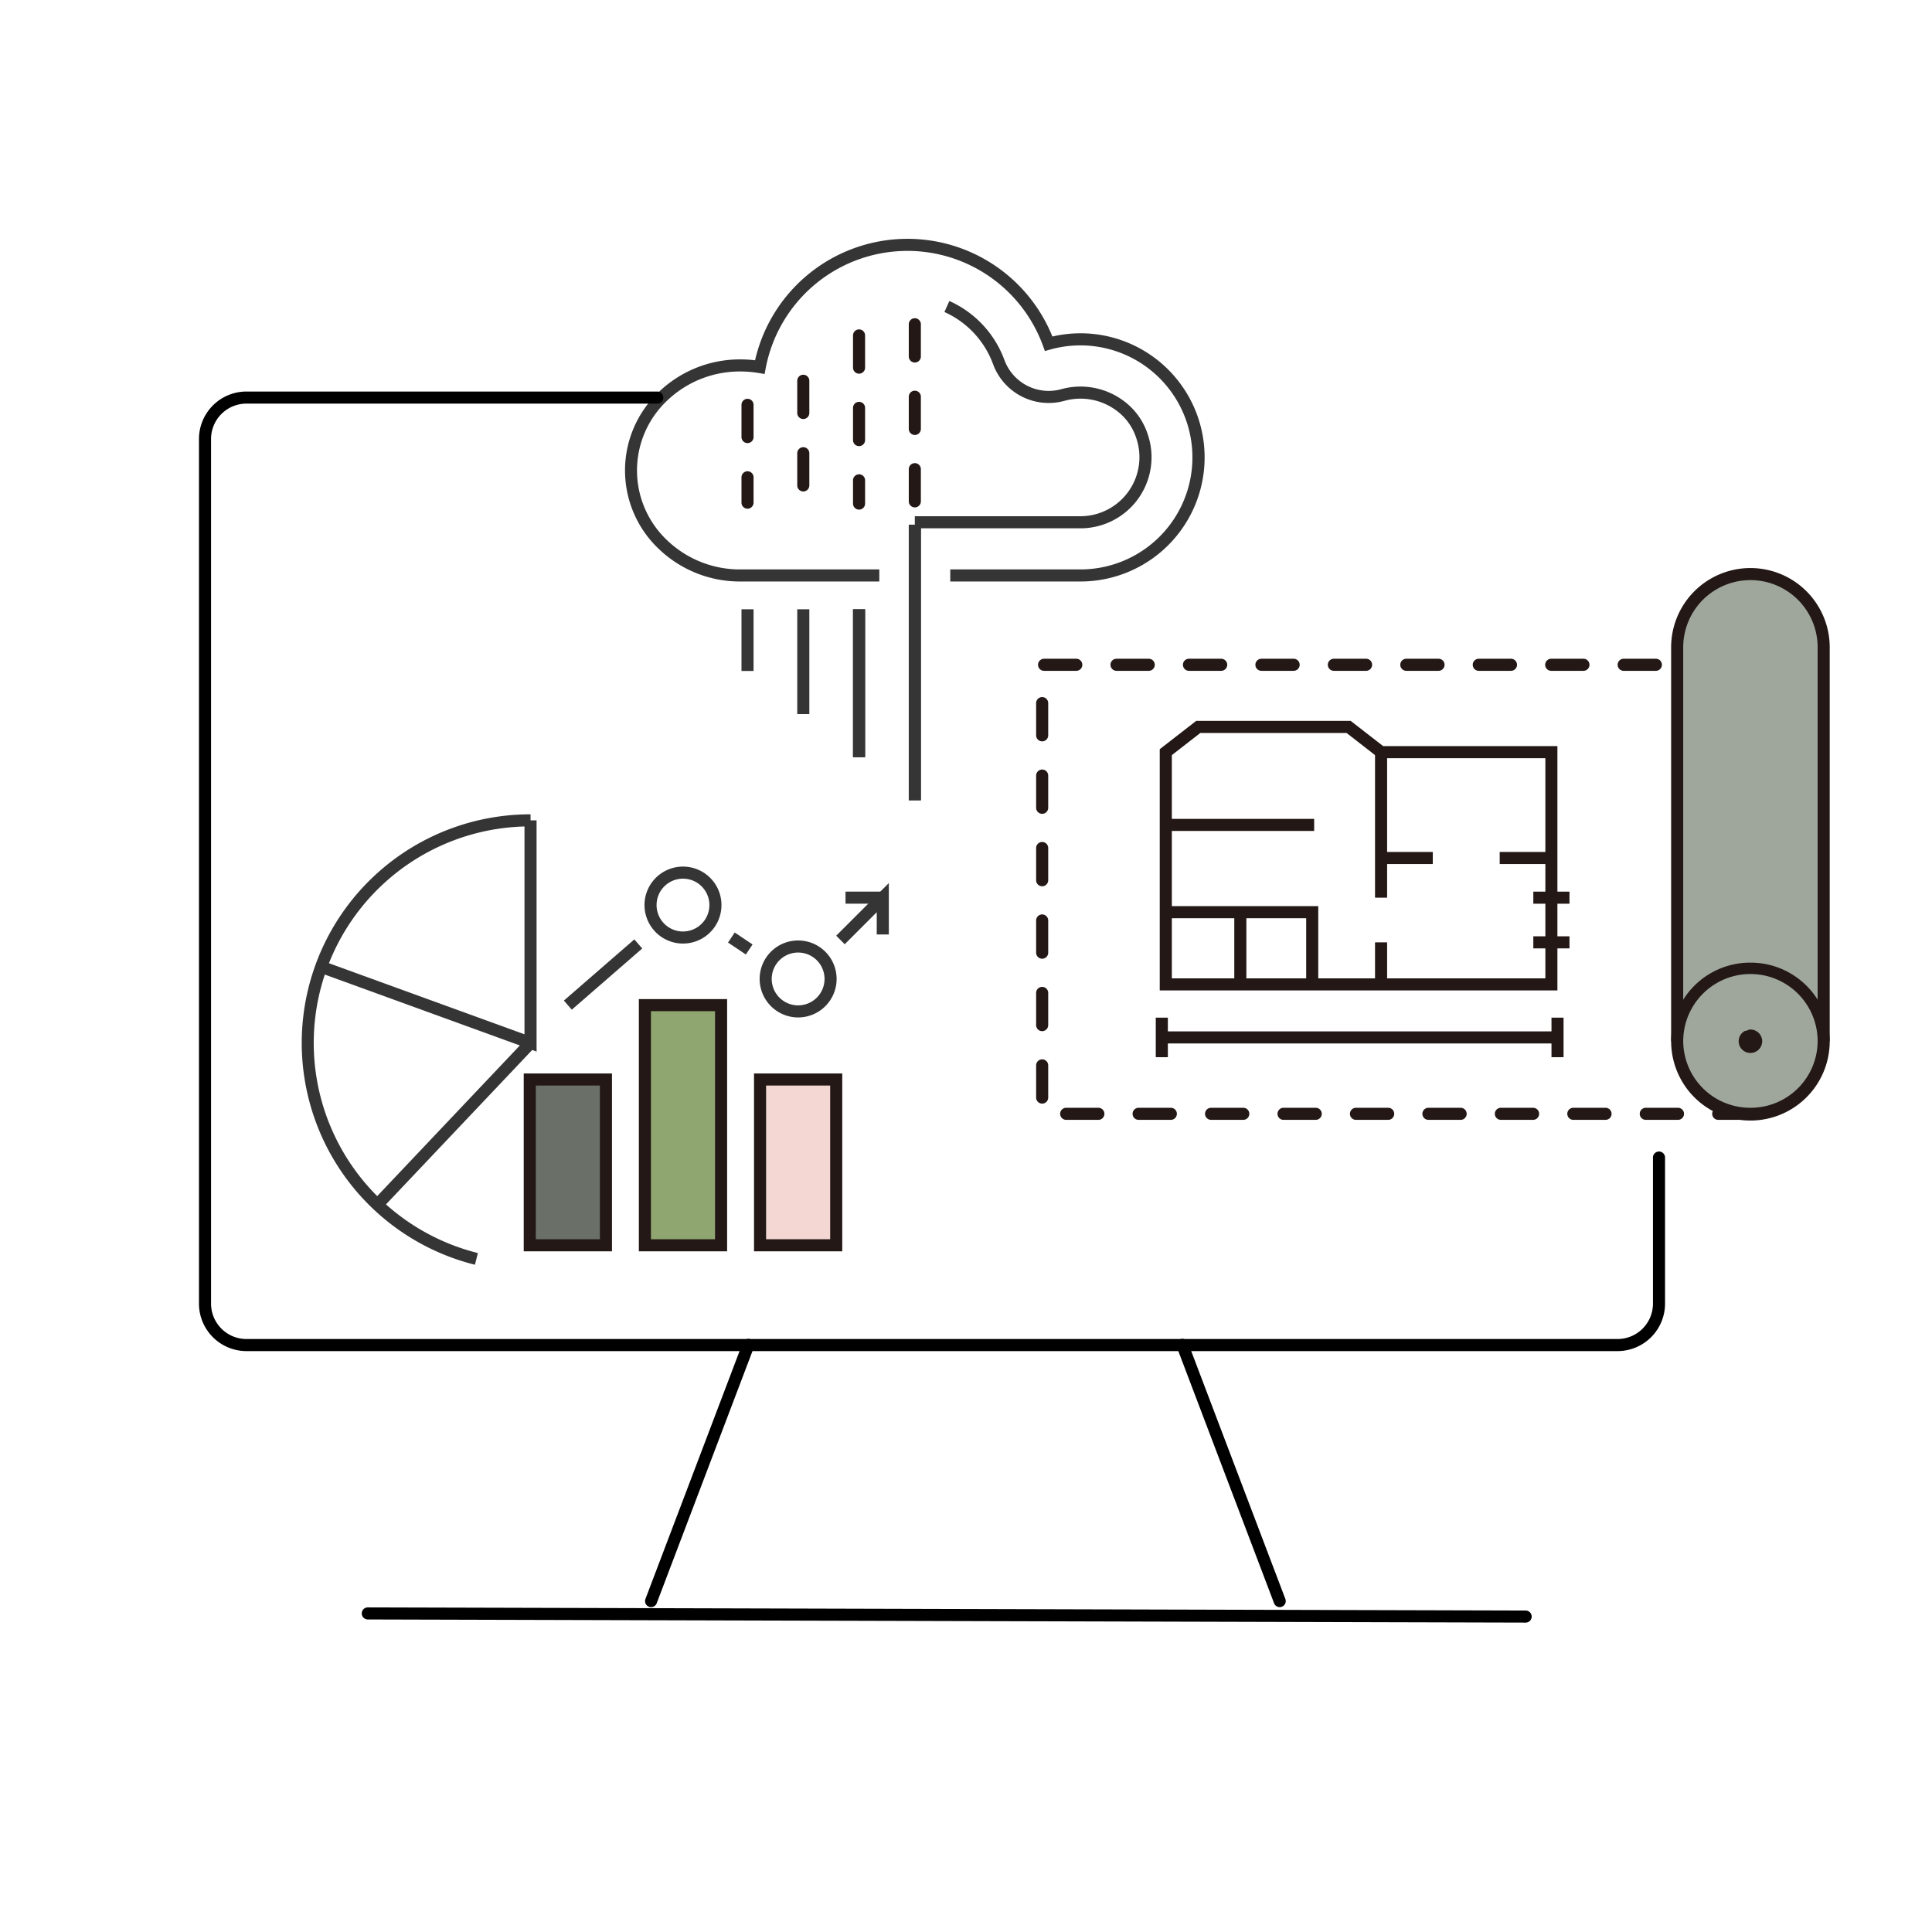 <svg xmlns="http://www.w3.org/2000/svg" width="240" height="240" viewBox="0 0 240 240">
  <g id="Group_2433" data-name="Group 2433" transform="translate(-336 -2372)">
    <g id="Group_2412" data-name="Group 2412" transform="translate(295.187 2300.119)">
      <g id="Group_2400" data-name="Group 2400" transform="translate(119.204 102.299)">
        <path id="Path_11351" data-name="Path 11351" d="M236.685,144.117H220.5v-1.5h16.18a13.915,13.915,0,1,0-3.756-27.317l-.669.187-.238-.653a17.921,17.921,0,0,0-34.443,2.785l-.137.724-.726-.124a13.541,13.541,0,0,0-2.273-.192,13.056,13.056,0,0,0-9.1,3.612,11.924,11.924,0,0,0,0,17.366,13.056,13.056,0,0,0,9.1,3.612h17.249v1.5H194.443a14.549,14.549,0,0,1-10.133-4.029,13.424,13.424,0,0,1,0-19.531,14.549,14.549,0,0,1,10.133-4.03,15.088,15.088,0,0,1,1.809.109,19.422,19.422,0,0,1,36.936-2.951,15.416,15.416,0,1,1,3.5,30.431Z" transform="translate(-180.846 -102.299)" fill="#353535"/>
        <path id="Path_11352" data-name="Path 11352" d="M277.747,146.425H257.16v-1.5h20.587a7.335,7.335,0,0,0,6.923-9.7,6.852,6.852,0,0,0-2.407-3.381,7.474,7.474,0,0,0-6.5-1.257l-.026.007a7.359,7.359,0,0,1-8.864-4.577,11.393,11.393,0,0,0-6.036-6.459l.612-1.37a12.9,12.9,0,0,1,6.834,7.315,5.86,5.86,0,0,0,7.078,3.638l.028-.008a8.965,8.965,0,0,1,7.77,1.507,8.363,8.363,0,0,1,2.939,4.127,8.827,8.827,0,0,1-8.352,11.66Z" transform="translate(-221.908 -111.216)" fill="#353535"/>
        <path id="Line_7602" data-name="Line 7602" d="M.75,34.234H-.75V0H.75Z" transform="translate(35.252 34.762)" fill="#353535"/>
        <path id="Line_7603" data-name="Line 7603" d="M.75,34.234H-.75V0H.75Z" transform="translate(35.252 34.762)" fill="#353535"/>
        <path id="Line_7604" data-name="Line 7604" d="M.75,18.372H-.75V0H.75Z" transform="translate(28.324 45.269)" fill="#353535"/>
        <path id="Line_7605" data-name="Line 7605" d="M.75,13.018H-.75V0H.75Z" transform="translate(21.397 45.269)" fill="#353535"/>
        <path id="Line_7606" data-name="Line 7606" d="M.75,7.663H-.75V0H.75Z" transform="translate(14.469 45.269)" fill="#353535"/>
        <path id="Line_7607" data-name="Line 7607" d="M.75,18.372H-.75V0H.75Z" transform="translate(28.324 45.269)" fill="#353535"/>
        <g id="Group_2390" data-name="Group 2390" transform="translate(35.252 5.765)">
          <g id="Group_2389" data-name="Group 2389">
            <g id="Group_2388" data-name="Group 2388">
              <path id="Line_7608" data-name="Line 7608" fill="#231815"/>
              <path id="Line_7609" data-name="Line 7609" d="M0,22.75A.75.75,0,0,1-.75,22V18A.75.75,0,0,1,0,17.25.75.75,0,0,1,.75,18v4A.75.75,0,0,1,0,22.75Zm0-9A.75.75,0,0,1-.75,13V9A.75.75,0,0,1,0,8.25.75.75,0,0,1,.75,9v4A.75.75,0,0,1,0,13.75Zm0-9A.75.75,0,0,1-.75,4V0A.75.75,0,0,1,0-.75.75.75,0,0,1,.75,0V4A.75.75,0,0,1,0,4.75Z" transform="translate(0 4.099)" fill="#231815"/>
              <path id="Line_7610" data-name="Line 7610" transform="translate(0 28.694)" fill="#231815"/>
            </g>
          </g>
        </g>
        <g id="Group_2393" data-name="Group 2393" transform="translate(28.324 6.609)">
          <g id="Group_2392" data-name="Group 2392">
            <g id="Group_2391" data-name="Group 2391">
              <path id="Line_7611" data-name="Line 7611" fill="#231815"/>
              <path id="Line_7612" data-name="Line 7612" d="M0,21.638a.75.75,0,0,1-.75-.75V18A.75.75,0,0,1,0,17.25.75.75,0,0,1,.75,18v2.888A.75.75,0,0,1,0,21.638ZM0,13.75A.75.75,0,0,1-.75,13V9A.75.75,0,0,1,0,8.25.75.75,0,0,1,.75,9v4A.75.75,0,0,1,0,13.75Zm0-9A.75.75,0,0,1-.75,4V0A.75.75,0,0,1,0-.75.75.75,0,0,1,.75,0V4A.75.75,0,0,1,0,4.75Z" transform="translate(0 4.642)" fill="#231815"/>
              <path id="Line_7613" data-name="Line 7613" transform="translate(0 27.85)" fill="#231815"/>
            </g>
          </g>
        </g>
        <g id="Group_2396" data-name="Group 2396" transform="translate(21.397 12.49)">
          <g id="Group_2395" data-name="Group 2395">
            <g id="Group_2394" data-name="Group 2394">
              <path id="Line_7614" data-name="Line 7614" fill="#231815"/>
              <path id="Line_7615" data-name="Line 7615" d="M0,13.75A.75.75,0,0,1-.75,13V9A.75.75,0,0,1,0,8.25.75.75,0,0,1,.75,9v4A.75.75,0,0,1,0,13.75Zm0-9A.75.75,0,0,1-.75,4V0A.75.75,0,0,1,0-.75.75.75,0,0,1,.75,0V4A.75.75,0,0,1,0,4.75Z" transform="translate(0 4.394)" fill="#231815"/>
              <path id="Line_7616" data-name="Line 7616" transform="translate(0 21.969)" fill="#231815"/>
            </g>
          </g>
        </g>
        <g id="Group_2399" data-name="Group 2399" transform="translate(14.469 15.012)">
          <g id="Group_2398" data-name="Group 2398">
            <g id="Group_2397" data-name="Group 2397">
              <path id="Line_7617" data-name="Line 7617" fill="#231815"/>
              <path id="Line_7618" data-name="Line 7618" d="M0,12.9a.75.75,0,0,1-.75-.75V9A.75.75,0,0,1,0,8.25.75.75,0,0,1,.75,9v3.155A.75.75,0,0,1,0,12.9ZM0,4.75A.75.75,0,0,1-.75,4V0A.75.75,0,0,1,0-.75.75.75,0,0,1,.75,0V4A.75.75,0,0,1,0,4.75Z" transform="translate(0 4.862)" fill="#231815"/>
              <path id="Line_7619" data-name="Line 7619" transform="translate(0 19.448)" fill="#231815"/>
            </g>
          </g>
        </g>
      </g>
      <g id="Group_2404" data-name="Group 2404" transform="translate(66.284 121.273)">
        <g id="Group_2403" data-name="Group 2403" transform="translate(0 0)">
          <g id="Group_2402" data-name="Group 2402">
            <g id="Group_2401" data-name="Group 2401">
              <path id="Path_11353" data-name="Path 11353" d="M241.75,261.821H71.43a5.9,5.9,0,0,1-5.9-5.9v-107.4a5.9,5.9,0,0,1,5.9-5.9h51.035a.75.75,0,1,1,0,1.5H71.43a4.4,4.4,0,0,0-4.4,4.4v107.4a4.4,4.4,0,0,0,4.4,4.4H241.75a4.4,4.4,0,0,0,4.4-4.4V237.779a.75.75,0,0,1,1.5,0v18.146A5.9,5.9,0,0,1,241.75,261.821Z" transform="translate(-66.284 -143.375)"/>
              <path id="Line_7620" data-name="Line 7620" d="M0,32.579a.748.748,0,0,1-.266-.049A.75.75,0,0,1-.7,31.562L11.386-.266A.75.75,0,0,1,12.353-.7a.75.75,0,0,1,.435.967L.7,32.095A.75.75,0,0,1,0,32.579Z" transform="translate(55.409 117.672)"/>
              <path id="Line_7621" data-name="Line 7621" d="M12.087,32.579a.75.75,0,0,1-.7-.484L-.7.266A.75.75,0,0,1-.266-.7.75.75,0,0,1,.7-.266L12.788,31.562a.75.75,0,0,1-.7,1.016Z" transform="translate(121.412 117.672)"/>
              <path id="Line_7622" data-name="Line 7622" d="M143.828,1.14h0L0,.75A.75.75,0,0,1-.75,0,.75.75,0,0,1,0-.75L143.83-.36a.75.75,0,0,1,0,1.5Z" transform="translate(20.219 151.034)"/>
            </g>
          </g>
        </g>
      </g>
      <g id="Group_2406" data-name="Group 2406" transform="translate(79.07 173.789)">
        <g id="Group_2405" data-name="Group 2405" transform="translate(0 0)">
          <path id="Path_11354" data-name="Path 11354" d="M114.706,312.265a28.4,28.4,0,0,1,6.908-55.953v1.5a26.9,26.9,0,0,0-6.544,53Z" transform="translate(-93.964 -257.062)" fill="#353535"/>
          <path id="Path_11355" data-name="Path 11355" d="M124.293,285.782l-27-9.814.512-1.41,24.986,9.082V257.062h1.5Z" transform="translate(-95.894 -257.062)" fill="#353535"/>
          <path id="Line_7623" data-name="Line 7623" d="M.545,20.592-.545,19.561,18.466-.516,19.555.516Z" transform="translate(8.639 27.649)" fill="#353535"/>
          <rect id="Rectangle_998" data-name="Rectangle 998" width="9.462" height="20.593" transform="translate(27.552 32.192)" fill="#6a7067"/>
          <path id="Rectangle_998_-_Outline" data-name="Rectangle 998 - Outline" d="M-.75-.75H10.212V21.343H-.75ZM8.712.75H.75V19.843H8.712Z" transform="translate(27.552 32.192)" fill="#231815"/>
          <rect id="Rectangle_999" data-name="Rectangle 999" width="9.462" height="20.593" transform="translate(56.159 32.192)" fill="#f4d7d3"/>
          <path id="Rectangle_999_-_Outline" data-name="Rectangle 999 - Outline" d="M-.75-.75H10.212V21.343H-.75ZM8.712.75H.75V19.843H8.712Z" transform="translate(56.159 32.192)" fill="#231815"/>
          <rect id="Rectangle_1000" data-name="Rectangle 1000" width="9.462" height="29.832" transform="translate(41.855 22.953)" fill="#90a670"/>
          <path id="Rectangle_1000_-_Outline" data-name="Rectangle 1000 - Outline" d="M-.75-.75H10.212V30.582H-.75ZM8.712.75H.75V29.082H8.712Z" transform="translate(41.855 22.953)" fill="#231815"/>
          <path id="Path_11356" data-name="Path 11356" d="M237.691,283.635l-1.061-1.061,6.538-6.538v6.385h-1.5v-2.764Z" transform="translate(-171.013 -268.245)" fill="#353535"/>
          <path id="Line_7624" data-name="Line 7624" d="M1.8,2.108-.418.623.418-.623,2.632.862Z" transform="translate(52.596 14.555)" fill="#353535"/>
          <path id="Line_7625" data-name="Line 7625" d="M.492,8.17-.492,7.038l8.75-7.6L9.242.566Z" transform="translate(32.282 15.349)" fill="#353535"/>
        </g>
        <path id="Line_7626" data-name="Line 7626" d="M4.629.75H0V-.75H4.629Z" transform="translate(66.777 9.601)" fill="#353535"/>
        <path id="Ellipse_164" data-name="Ellipse 164" d="M4.031-.75A4.781,4.781,0,1,1-.75,4.031,4.786,4.786,0,0,1,4.031-.75Zm0,8.062A3.281,3.281,0,1,0,.75,4.031,3.285,3.285,0,0,0,4.031,7.312Z" transform="translate(41.961 13.857) rotate(-80.783)" fill="#353535"/>
        <path id="Ellipse_165" data-name="Ellipse 165" d="M4.031-.75A4.781,4.781,0,1,1-.75,4.031,4.786,4.786,0,0,1,4.031-.75Zm0,8.062A3.281,3.281,0,1,0,.75,4.031,3.285,3.285,0,0,0,4.031,7.312Z" transform="translate(56.265 23.034) rotate(-80.783)" fill="#353535"/>
      </g>
      <g id="Group_2411" data-name="Group 2411" transform="translate(170.274 143.281)">
        <g id="Group_2408" data-name="Group 2408" transform="translate(15.36 18.9)">
          <path id="Path_11357" data-name="Path 11357" d="M328.43,231.183h19.19l4.033,3.136H373.3v30.346H323.9V234.7Zm18.675,1.5H328.944l-3.54,2.753v27.73h46.4V235.819H351.138Z" transform="translate(-324.654 -231.933)" fill="#231815"/>
          <path id="Line_7627" data-name="Line 7627" d="M.75,18.076H-.75V0H.75Z" transform="translate(26.741 3.136)" fill="#231815"/>
          <path id="Line_7628" data-name="Line 7628" d="M.75,5.221H-.75V0H.75Z" transform="translate(26.741 26.762)" fill="#231815"/>
          <path id="Line_7629" data-name="Line 7629" d="M.75,8.822H-.75V0H.75Z" transform="translate(9.257 23.011)" fill="#231815"/>
          <path id="Line_7630" data-name="Line 7630" d="M18.429.75H0V-.75H18.429Z" transform="translate(0 12.174)" fill="#231815"/>
          <path id="Line_7631" data-name="Line 7631" d="M6.423.75H0V-.75H6.423Z" transform="translate(41.477 16.284)" fill="#231815"/>
          <path id="Line_7632" data-name="Line 7632" d="M6.423.75H0V-.75H6.423Z" transform="translate(26.741 16.284)" fill="#231815"/>
          <path id="Path_11358" data-name="Path 11358" d="M342.473,290.719V282.5h-17.11V281h18.61v9.721Z" transform="translate(-325.035 -258.736)" fill="#231815"/>
          <g id="Group_2407" data-name="Group 2407" transform="translate(45.654 21.212)">
            <path id="Line_7633" data-name="Line 7633" d="M4.491.75H0V-.75H4.491Z" fill="#231815"/>
            <path id="Line_7634" data-name="Line 7634" d="M4.491.75H0V-.75H4.491Z" transform="translate(0 5.55)" fill="#231815"/>
          </g>
        </g>
        <g id="Group_2410" data-name="Group 2410" transform="translate(0 0)">
          <g id="Group_2409" data-name="Group 2409" transform="translate(14.864 55.017)">
            <path id="Line_7635" data-name="Line 7635" d="M.75,4.911H-.75V0H.75Z" fill="#231815"/>
            <path id="Line_7636" data-name="Line 7636" d="M49.156.75H0V-.75H49.156Z" transform="translate(0 2.455)" fill="#231815"/>
            <path id="Line_7637" data-name="Line 7637" d="M.75,4.911H-.75V0H.75Z" transform="translate(49.156)" fill="#231815"/>
          </g>
          <path id="Path_11359" data-name="Path 11359" d="M379.386,271.755h-4a.75.75,0,0,1,0-1.5h4a.75.75,0,0,1,0,1.5Zm-9,0h-4a.75.75,0,0,1,0-1.5h4a.75.75,0,0,1,0,1.5Zm-9,0h-4a.75.75,0,0,1,0-1.5h4a.75.75,0,0,1,0,1.5Zm-9,0h-4a.75.75,0,0,1,0-1.5h4a.75.75,0,0,1,0,1.5Zm-9,0h-4a.75.75,0,0,1,0-1.5h4a.75.75,0,0,1,0,1.5Zm-9,0h-4a.75.75,0,0,1,0-1.5h4a.75.75,0,0,1,0,1.5Zm-9,0h-4a.75.75,0,0,1,0-1.5h4a.75.75,0,0,1,0,1.5Zm-9,0h-4a.75.75,0,0,1,0-1.5h4a.75.75,0,0,1,0,1.5Zm-9,0h-4a.75.75,0,0,1,0-1.5h4a.75.75,0,0,1,0,1.5Zm-9,0h-4a.75.75,0,0,1,0-1.5h4a.75.75,0,0,1,0,1.5Zm-6.983-2.017a.75.75,0,0,1-.75-.75v-4a.75.75,0,0,1,1.5,0v4A.75.75,0,0,1,291.4,269.738Zm0-9a.75.75,0,0,1-.75-.75v-4a.75.75,0,0,1,1.5,0v4A.75.75,0,0,1,291.4,260.738Zm0-9a.75.75,0,0,1-.75-.75v-4a.75.75,0,0,1,1.5,0v4A.75.75,0,0,1,291.4,251.738Zm0-9a.75.75,0,0,1-.75-.75v-4a.75.75,0,0,1,1.5,0v4A.75.75,0,0,1,291.4,242.738Zm0-9a.75.75,0,0,1-.75-.75v-4a.75.75,0,0,1,1.5,0v4A.75.75,0,0,1,291.4,233.738Zm0-9a.75.75,0,0,1-.75-.75v-4a.75.75,0,0,1,1.5,0v4A.75.75,0,0,1,291.4,224.738Zm76.237-8.763h-4a.75.75,0,0,1,0-1.5h4a.75.75,0,0,1,0,1.5Zm-9,0h-4a.75.75,0,0,1,0-1.5h4a.75.75,0,0,1,0,1.5Zm-9,0h-4a.75.75,0,0,1,0-1.5h4a.75.75,0,0,1,0,1.5Zm-9,0h-4a.75.75,0,0,1,0-1.5h4a.75.75,0,0,1,0,1.5Zm-9,0h-4a.75.75,0,0,1,0-1.5h4a.75.75,0,0,1,0,1.5Zm-9,0h-4a.75.75,0,0,1,0-1.5h4a.75.75,0,0,1,0,1.5Zm-9,0h-4a.75.75,0,0,1,0-1.5h4a.75.75,0,0,1,0,1.5Zm-9,0h-4a.75.75,0,0,1,0-1.5h4a.75.75,0,0,1,0,1.5Zm-9,0h-4a.75.75,0,0,1,0-1.5h4a.75.75,0,0,1,0,1.5Z" transform="translate(-291.402 -204.043)" fill="#231815"/>
          <path id="Path_11360" data-name="Path 11360" d="M480.369,248.965V200.033a9.1,9.1,0,0,0-18.2,0v48.932" transform="translate(-383.286 -191.018)" fill="#9fa79d"/>
          <path id="Path_11360_-_Outline" data-name="Path 11360 - Outline" d="M481.119,248.965h-1.5V200.033a8.35,8.35,0,0,0-16.7,0v48.932h-1.5V200.033a9.85,9.85,0,0,1,19.7,0Z" transform="translate(-383.286 -191.018)" fill="#231815"/>
          <ellipse id="Ellipse_166" data-name="Ellipse 166" cx="9.1" cy="9.015" rx="9.1" ry="9.015" transform="translate(78.884 48.932)" fill="#9fa79d"/>
          <path id="Ellipse_166_-_Outline" data-name="Ellipse 166 - Outline" d="M9.1-.75a9.819,9.819,0,0,1,9.85,9.765,9.85,9.85,0,0,1-19.7,0A9.819,9.819,0,0,1,9.1-.75Zm0,18.03a8.317,8.317,0,0,0,8.35-8.265,8.35,8.35,0,0,0-16.7,0A8.317,8.317,0,0,0,9.1,17.28Z" transform="translate(78.884 48.932)" fill="#231815"/>
          <path id="Ellipse_167" data-name="Ellipse 167" d="M.711-.75A1.46,1.46,0,0,1,2.173.7,1.461,1.461,0,0,1-.75.7,1.458,1.458,0,0,1-.151-.47.747.747,0,0,1,.28-.613.747.747,0,0,1,.711-.75Z" transform="translate(87.272 57.242)" fill="#231815"/>
        </g>
      </g>
    </g>
    <rect id="Rectangle_1016" data-name="Rectangle 1016" width="240" height="240" transform="translate(336 2372)" fill="none"/>
  </g>
</svg>
